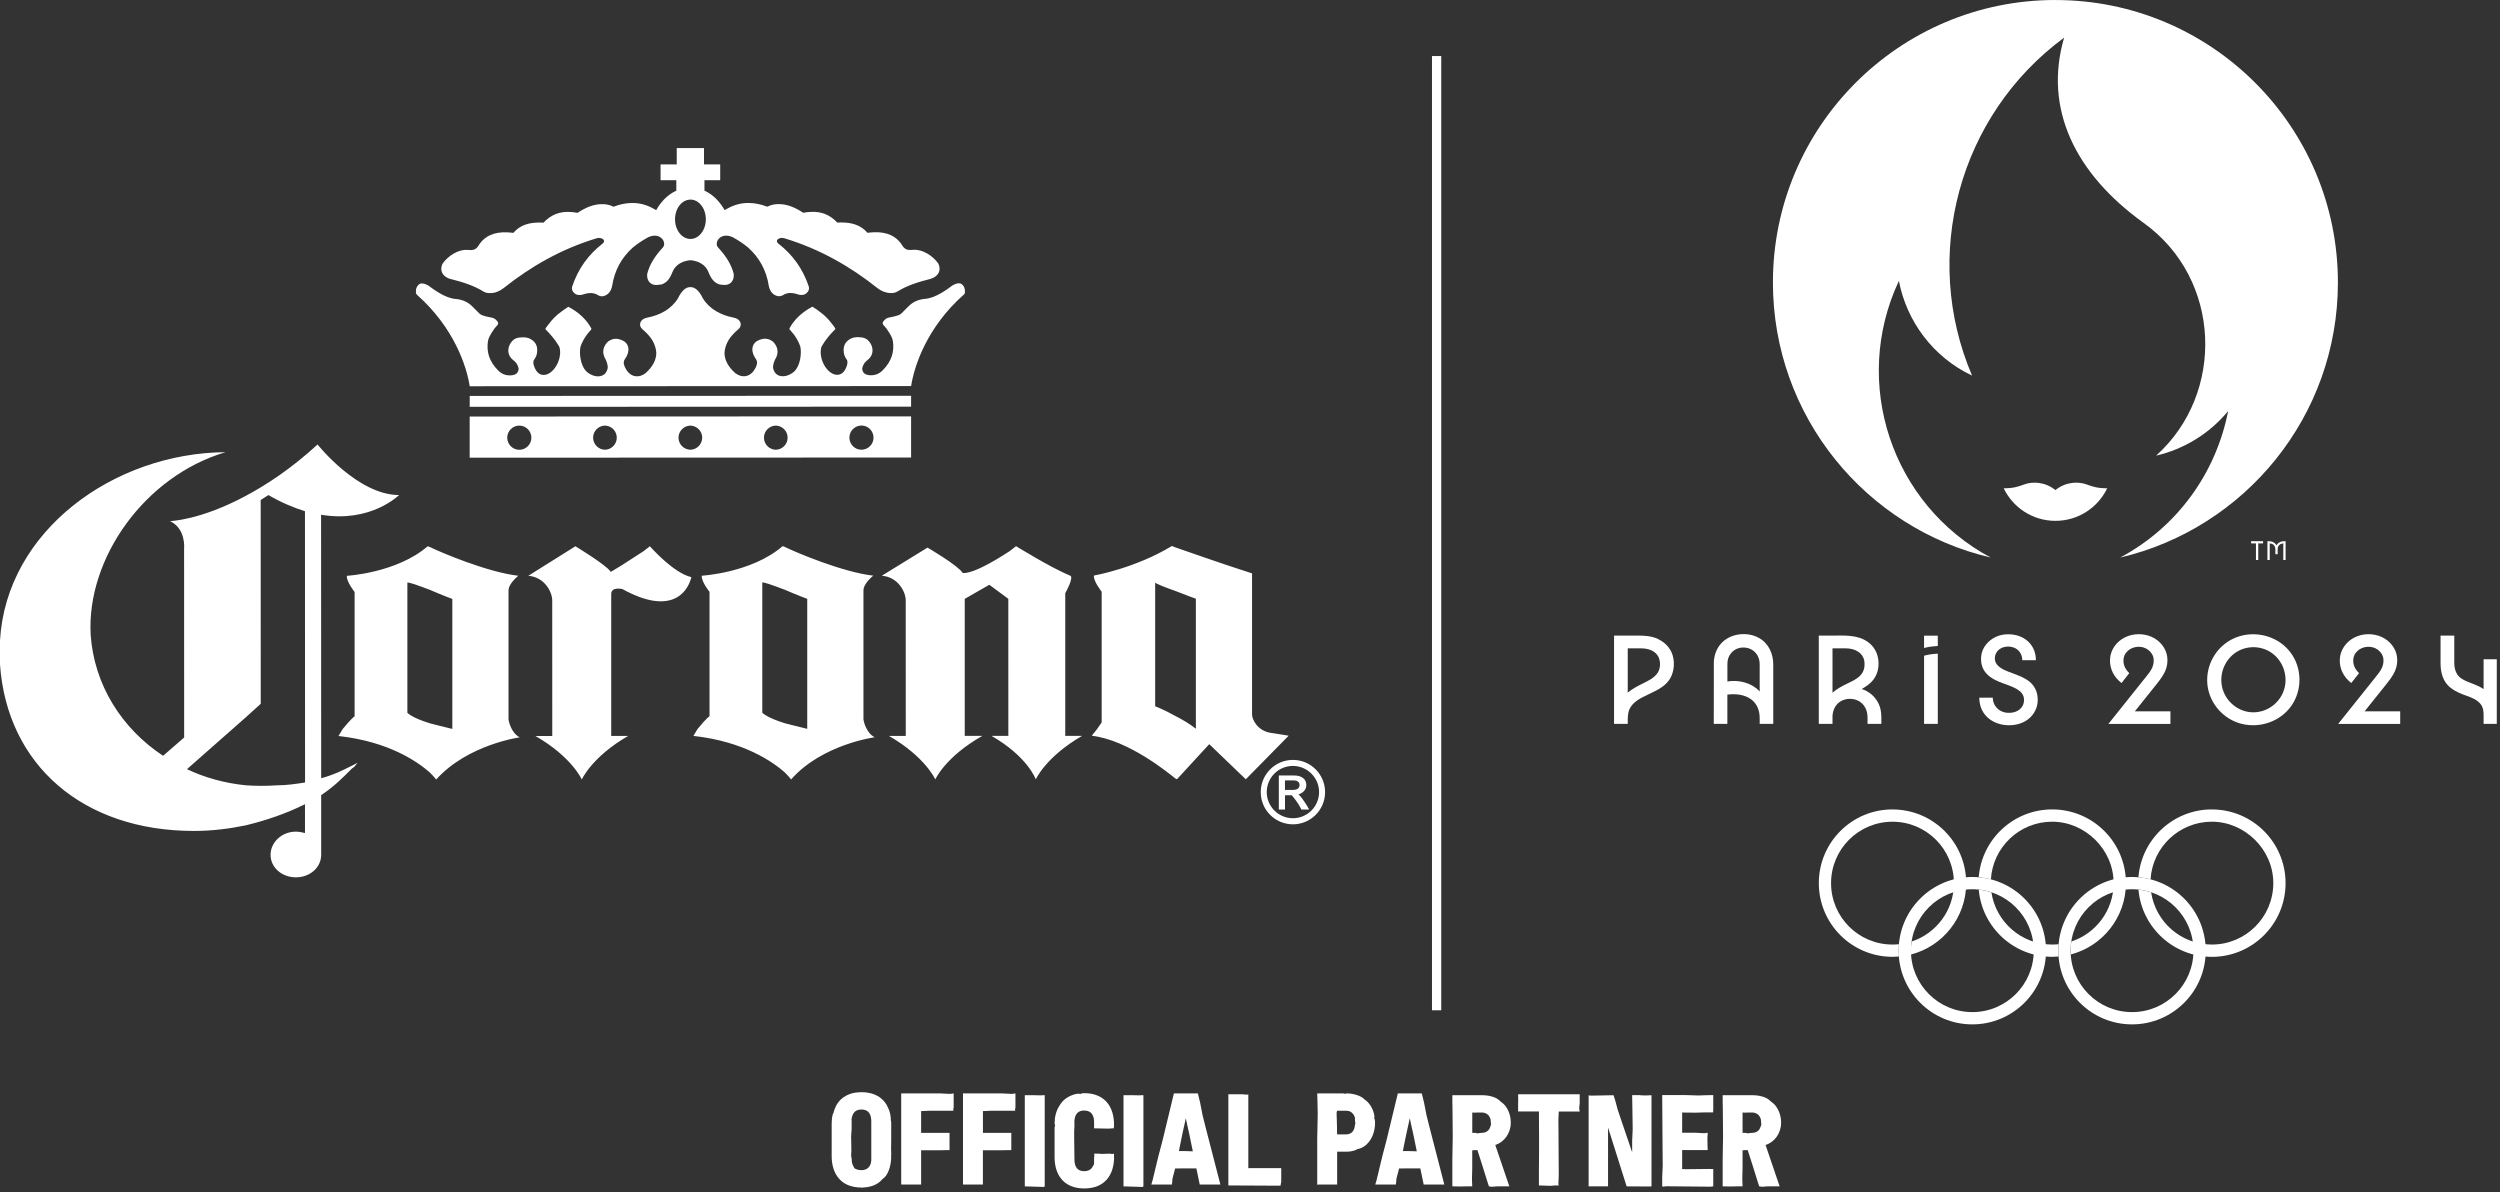 <svg viewBox="0 0 281 134" fill="none" xmlns="http://www.w3.org/2000/svg">
<rect x="0" y="0" width="281" height="134" fill="#333333" stroke="none"/>
<path d="M186.315 75.631C185.951 76.18 185.33 76.487 184.755 76.772C184.131 77.087 183.484 77.397 182.957 77.863V72.873H184.42C185.239 72.873 186.139 73.125 186.464 73.963C186.662 74.476 186.626 75.162 186.319 75.628M186.395 71.836C185.655 71.482 184.86 71.439 184.055 71.439H181.419V81.362H182.961C182.961 80.799 182.925 80.218 183.163 79.694C183.553 78.849 184.456 78.444 185.247 78.062C186.095 77.654 187.034 77.253 187.597 76.458C188.096 75.754 188.233 74.823 188.085 73.981C187.919 73.02 187.258 72.259 186.391 71.843" fill="white"/>
<path d="M197.709 77.639C196.802 76.718 195.412 76.397 194.159 76.595V74.974C194.159 74.674 194.152 74.378 194.227 74.086C194.375 73.526 194.798 73.064 195.347 72.879C195.921 72.688 196.582 72.775 197.069 73.136C197.557 73.501 197.784 74.06 197.788 74.66C197.792 75.126 197.788 75.591 197.788 76.057V77.733C197.759 77.7 197.734 77.668 197.705 77.635M197.719 71.713C196.383 70.958 194.469 71.182 193.437 72.345C192.935 72.908 192.678 73.638 192.635 74.385C192.624 74.573 192.628 81.362 192.628 81.362H194.155V78.076C195.054 77.96 196.062 78.051 196.813 78.596C197.488 79.087 197.784 79.86 197.788 80.676V81.362H199.315V74.707C199.315 73.486 198.814 72.331 197.719 71.713Z" fill="white"/>
<path d="M207.487 72.876C208.47 72.876 209.463 73.356 209.567 74.429C209.618 74.945 209.506 75.458 209.163 75.855C208.787 76.288 208.228 76.549 207.718 76.794C207.101 77.09 206.483 77.401 205.974 77.863V72.876H207.487ZM209.816 77.679C209.64 77.585 209.452 77.509 209.253 77.444C209.744 77.173 210.228 76.841 210.571 76.393C210.889 75.978 211.07 75.498 211.127 74.978C211.246 73.891 210.889 72.854 209.993 72.19C208.802 71.305 207.292 71.442 205.891 71.442H204.432V81.366H205.974C205.974 81.073 205.963 80.773 205.974 80.481C206.007 79.824 206.296 79.192 206.866 78.841C207.426 78.499 208.191 78.459 208.787 78.726C209.39 78.997 209.78 79.575 209.878 80.217C209.936 80.593 209.907 80.987 209.907 81.366H211.463C211.463 80.82 211.492 80.268 211.373 79.73C211.174 78.849 210.604 78.105 209.806 77.679" fill="white"/>
<path d="M216.266 72.833C216.768 72.699 217.288 72.638 217.808 72.605V71.446H216.266V72.836V72.833Z" fill="white"/>
<path d="M216.266 73.699V81.362H217.808V73.472C217.292 73.493 216.768 73.569 216.266 73.699Z" fill="white"/>
<path d="M228.096 76.603C227.544 76.169 226.883 75.92 226.229 75.678C225.622 75.458 224.918 75.223 224.481 74.725C224.077 74.263 224.167 73.533 224.582 73.111C225.016 72.677 225.706 72.58 226.276 72.76C226.919 72.963 227.305 73.54 227.305 74.205H228.833C228.833 73.479 228.602 72.779 228.1 72.244C227.616 71.724 226.948 71.417 226.247 71.327C225.521 71.233 224.767 71.327 224.124 71.692C223.521 72.035 223.012 72.58 222.795 73.248C222.589 73.887 222.632 74.685 222.961 75.274C223.326 75.931 223.987 76.328 224.662 76.617C225.395 76.931 226.244 77.123 226.897 77.589C227.161 77.776 227.381 78.018 227.461 78.34C227.536 78.654 227.507 79.011 227.363 79.3C227.006 80.008 226.121 80.225 225.391 80.088C224.575 79.932 223.987 79.25 223.987 78.415H222.474C222.474 79.224 222.737 79.983 223.315 80.561C223.886 81.131 224.68 81.438 225.478 81.503C226.316 81.572 227.179 81.402 227.872 80.911C228.508 80.459 228.937 79.759 229.024 78.979C229.122 78.069 228.826 77.177 228.092 76.599" fill="white"/>
<path d="M242.461 76.816C242.8 76.393 243.133 75.945 243.36 75.447C243.584 74.956 243.663 74.411 243.602 73.876C243.486 72.858 242.782 72.009 241.861 71.59C240.923 71.161 239.738 71.182 238.817 71.652C237.889 72.125 237.221 73.031 237.167 74.089C237.109 75.169 237.611 76.122 238.46 76.772L239.33 75.66C239.02 75.36 238.77 74.999 238.698 74.566C238.63 74.147 238.698 73.728 238.955 73.385C239.453 72.713 240.453 72.508 241.193 72.88C241.562 73.064 241.872 73.385 242.006 73.782C242.143 74.194 242.078 74.667 241.905 75.057C241.728 75.451 241.443 75.787 241.175 76.122C240.146 77.412 239.113 78.701 238.084 79.99C237.716 80.452 237.348 80.911 236.979 81.373H243.956V79.954H239.955L242.461 76.823V76.816Z" fill="white"/>
<path d="M256.617 77.83C256.013 79.242 254.594 80.152 253.052 80.058C251.561 79.968 250.265 78.899 249.831 77.48C249.387 76.021 249.914 74.389 251.124 73.465C252.341 72.537 254.063 72.504 255.32 73.374C256.725 74.346 257.285 76.256 256.613 77.83M256.956 72.771C255.418 71.269 253.009 70.865 251.059 71.764C249.091 72.674 247.906 74.761 248.109 76.913C248.311 79.026 249.885 80.835 251.937 81.355C254.017 81.882 256.299 81.106 257.545 79.34C258.798 77.563 258.762 75.072 257.454 73.338C257.303 73.136 257.133 72.945 256.952 72.768" fill="white"/>
<path d="M268.287 76.816C268.627 76.393 268.959 75.945 269.187 75.447C269.411 74.956 269.49 74.411 269.429 73.876C269.313 72.858 268.609 72.009 267.688 71.59C266.749 71.161 265.565 71.182 264.644 71.652C263.716 72.125 263.048 73.031 262.994 74.089C262.936 75.169 263.438 76.122 264.286 76.772L265.157 75.66C264.846 75.36 264.597 74.999 264.525 74.566C264.456 74.147 264.525 73.728 264.781 73.385C265.279 72.713 266.28 72.508 267.02 72.88C267.388 73.064 267.699 73.385 267.833 73.782C267.97 74.194 267.905 74.667 267.731 75.057C267.554 75.451 267.269 75.787 267.002 76.122C265.973 77.412 264.94 78.701 263.911 79.99C263.542 80.452 263.174 80.911 262.806 81.373H269.782V79.954H265.781L268.287 76.823V76.816Z" fill="white"/>
<path d="M279.157 74.097V77.459C278.424 76.935 277.507 76.776 276.738 76.317C276.073 75.92 275.864 75.227 275.86 74.49C275.856 73.772 275.86 71.439 275.86 71.439H274.318C274.318 71.439 274.318 73.504 274.318 74.537C274.318 75.595 274.582 76.628 275.445 77.311C275.979 77.729 276.618 77.989 277.258 78.21C277.825 78.408 278.428 78.657 278.818 79.138C279.124 79.517 279.157 79.968 279.157 80.434V81.366H280.638V74.1H279.157V74.097Z" fill="white"/>
<path d="M234.524 54.448C233.672 54.131 232.238 54.102 231.028 55.088C229.815 54.102 228.385 54.131 227.533 54.448C226.821 54.712 226.262 54.889 225.214 54.882C226.254 57.048 228.468 58.543 231.032 58.543C233.596 58.543 235.809 57.048 236.849 54.882C235.799 54.889 235.242 54.712 234.531 54.448" fill="white"/>
<path d="M231.028 0C213.493 0 199.276 14.217 199.276 31.753C199.276 46.786 209.723 59.377 223.752 62.667C212.604 56.702 208.058 43.026 213.435 31.572C214.305 36.097 217.252 40.127 221.661 42.218C215.912 28.773 220.144 12.971 232.007 4.232C229.674 12.224 233.256 19.532 240.944 25.054C249.738 31.366 250.109 44.247 242.349 51.213C245.433 50.494 248.3 48.797 250.442 46.201C249.12 53.011 244.852 59.172 238.305 62.671C252.334 59.381 262.781 46.789 262.781 31.756C262.781 14.221 248.568 0.004 231.032 0.004" fill="white"/>
<path d="M256.761 60.829C256.356 60.829 256.035 61.006 255.88 61.295C255.724 61.006 255.403 60.829 254.999 60.829H254.858V62.945H255.118V61.089H255.129C255.508 61.089 255.75 61.356 255.75 61.765V62.292H256.01V61.765C256.01 61.353 256.255 61.089 256.631 61.089H256.642V62.945H256.902V60.829H256.761ZM253.027 61.075H253.569V62.945H253.829V61.075H254.37V60.829H253.027V61.075Z" fill="white"/>
<path d="M221.69 99.952C217.877 99.952 214.789 103.043 214.789 106.856C214.789 110.67 217.88 113.761 221.69 113.761C225.5 113.761 228.594 110.67 228.594 106.856C228.594 103.043 225.503 99.952 221.69 99.952ZM229.974 106.856C229.974 111.432 226.262 115.14 221.69 115.14C217.118 115.14 213.406 111.432 213.406 106.856C213.406 102.281 217.115 98.573 221.69 98.573C226.265 98.573 229.974 102.281 229.974 106.856Z" fill="white"/>
<path d="M239.641 99.952C235.827 99.952 232.736 103.043 232.736 106.856C232.736 110.67 235.827 113.761 239.641 113.761C243.454 113.761 246.545 110.67 246.545 106.856C246.545 103.043 243.454 99.952 239.641 99.952ZM247.925 106.856C247.925 111.432 244.216 115.14 239.641 115.14C235.065 115.14 231.357 111.432 231.357 106.856C231.357 102.281 235.065 98.573 239.641 98.573C244.216 98.573 247.925 102.281 247.925 106.856Z" fill="white"/>
<path d="M212.72 90.978C208.144 90.978 204.436 94.683 204.436 99.262C204.436 103.841 208.144 107.546 212.72 107.546C212.961 107.546 213.2 107.532 213.435 107.514C213.417 107.297 213.406 107.077 213.406 106.856C213.406 106.607 213.42 106.369 213.438 106.131C213.2 106.152 212.962 106.167 212.716 106.167C208.903 106.167 205.812 103.079 205.812 99.266C205.812 95.453 208.903 92.361 212.716 92.361C216.529 92.361 219.62 95.453 219.62 99.266C219.62 102.328 217.627 104.921 214.865 105.827C214.814 106.167 214.785 106.51 214.785 106.86C214.785 107.004 214.792 107.142 214.8 107.286C218.367 106.358 221 103.119 221 99.266C221 94.691 217.291 90.982 212.716 90.982" fill="white"/>
<path d="M248.614 90.978C244.263 90.978 240.695 94.337 240.359 98.601C240.825 98.641 241.284 98.721 241.724 98.836C241.944 95.221 244.945 92.358 248.614 92.358C252.283 92.358 255.519 95.449 255.519 99.262C255.519 103.076 252.427 106.167 248.614 106.167C245.155 106.167 242.287 103.621 241.789 100.299C241.334 100.151 240.854 100.049 240.363 99.995C240.731 104.227 244.284 107.55 248.614 107.55C253.189 107.55 256.898 103.841 256.898 99.266C256.898 94.691 253.189 90.982 248.614 90.982" fill="white"/>
<path d="M230.667 90.978C226.312 90.978 222.744 94.34 222.408 98.601C222.878 98.645 223.333 98.724 223.777 98.836C223.997 95.221 226.994 92.358 230.667 92.358C234.339 92.358 237.571 95.449 237.571 99.262C237.571 102.324 235.578 104.921 232.819 105.824C232.768 106.163 232.74 106.506 232.74 106.856C232.74 107.001 232.743 107.138 232.754 107.282C236.318 106.354 238.954 103.115 238.954 99.262C238.954 94.687 235.246 90.978 230.67 90.978" fill="white"/>
<path d="M231.357 106.856C231.357 106.607 231.367 106.369 231.389 106.131C231.151 106.152 230.909 106.167 230.663 106.167C227.2 106.167 224.337 103.621 223.835 100.299C223.38 100.151 222.903 100.049 222.412 99.995C222.78 104.224 226.334 107.546 230.663 107.546C230.905 107.546 231.144 107.532 231.378 107.514C231.36 107.297 231.353 107.077 231.353 106.856" fill="white"/>
<path d="M99.894 124.681C100.042 125.046 100.129 125.443 100.129 125.909C100.158 125.981 100.172 126.086 100.172 126.187V128.119L100.158 129.202L100.172 129.657V129.877L100.129 129.964H100.172C100.172 130.534 100.086 131.076 99.894 131.56C99.746 131.954 99.53 132.307 99.176 132.542C98.984 132.777 98.735 132.983 98.443 133.127C98.064 133.333 97.58 133.449 97.009 133.477C96.951 133.477 96.875 133.477 96.832 133.506L96.818 133.477C94.445 133.477 93.481 131.852 93.481 129.964V126.277C93.481 126.086 93.495 125.898 93.51 125.721C93.539 125.472 93.582 125.237 93.687 125.078C93.745 124.8 93.849 124.551 93.965 124.316C94.109 124.038 94.286 123.789 94.521 123.569C94.712 123.392 94.915 123.247 95.178 123.114C95.355 123.027 95.543 122.951 95.749 122.893C95.969 122.836 96.218 122.792 96.467 122.778C96.554 122.763 96.644 122.763 96.731 122.763H96.818C98.486 122.763 99.468 123.554 99.891 124.681H99.894ZM96.821 124.71C96.323 124.71 95.987 124.93 95.825 125.352C95.767 125.501 95.738 125.659 95.709 125.822C95.724 125.894 95.723 125.937 95.723 125.999V126.876L95.666 127.768L95.68 128.501L95.695 129.35L95.666 129.863L95.695 130.069L95.723 130.199C95.723 130.462 95.752 130.697 95.825 130.885C95.882 131.033 95.958 131.163 96.045 131.311C96.117 131.369 96.207 131.412 96.308 131.441C96.453 131.499 96.63 131.527 96.821 131.527C97.186 131.527 97.464 131.412 97.655 131.192C97.757 131.076 97.832 130.914 97.89 130.737L97.933 130.415V126.039C97.933 125.147 97.554 124.706 96.821 124.706V124.71Z" fill="white"/>
<path d="M107.192 124.45L107.135 124.785L107.192 124.843H104.574L103.534 124.887V127.331H106.727V129.278H106.214L105.51 129.292H103.534V133.142H101.296V122.897H105.629L106.799 122.955L107.12 122.911L107.192 122.897V124.45Z" fill="white"/>
<path d="M114.14 124.45L114.082 124.785L114.14 124.843H111.522L110.482 124.887V127.331H113.671V129.278H113.158L112.454 129.292H110.478V133.142H108.24V122.897H112.573L113.743 122.955L114.064 122.911L114.136 122.897V124.45H114.14Z" fill="white"/>
<path d="M116.314 123.103L116.928 123.117L117.22 123.103H117.426V133.347L117.311 133.42L117.09 133.405L115.187 133.347V123.103H116.314Z" fill="white"/>
<path d="M125.222 130.069C125.222 131.957 124.258 133.582 121.871 133.582C119.484 133.582 118.535 131.957 118.535 130.069V126.746L118.607 126.425L118.535 126.382C118.535 126.002 118.564 125.634 118.65 125.298C118.737 124.948 118.856 124.627 119.044 124.349C119.188 124.085 119.38 123.836 119.6 123.63C119.921 123.352 120.319 123.132 120.784 123.002C120.99 122.944 121.225 122.901 121.456 122.958C121.543 122.901 121.647 122.886 121.749 122.872H121.864C124.251 122.872 125.215 124.497 125.215 126.385V126.606L125.186 126.797L125.215 126.826H124.995L124.688 126.855H124.352L123.106 126.826H122.976V126.154C122.976 125.436 122.727 125.013 122.258 124.879C122.157 124.836 122.052 124.822 121.922 124.836C121.907 124.822 121.893 124.822 121.879 124.822H121.864C121.294 124.822 120.929 125.1 120.81 125.67C120.781 125.786 120.766 125.934 120.752 126.096C120.766 126.096 120.766 126.125 120.766 126.14V126.566L120.737 127.136V127.765L120.766 130.311C120.766 131.202 121.145 131.643 121.864 131.643C122.229 131.643 122.507 131.527 122.698 131.307C122.799 131.192 122.875 131.029 122.976 130.838C122.962 130.751 122.976 130.646 122.976 130.531V130.047L123.02 129.917L122.991 129.787L122.976 129.671H123.431L123.886 129.7L124.749 129.671L125.013 129.715L125.129 129.686L125.215 129.671V130.079L125.222 130.069Z" fill="white"/>
<path d="M127.407 123.103L128.021 123.117L128.314 123.103H128.52V133.347L128.404 133.42L128.184 133.405L126.281 133.347V123.103H127.407Z" fill="white"/>
<path d="M134.85 133.142L134.471 131.325H133.124L132.084 131.34L131.791 132.452L131.748 132.936L131.719 133.142H129.408L129.556 132.643L129.791 131.661L130.217 129.906L130.672 128.18L131.946 122.897H134.64L134.89 123.922L135.168 125.342L135.561 126.909L137.172 133.142H134.861H134.85ZM133.124 129.379L134.073 129.408L133.665 127.418L133.431 126.378L133.329 125.894L133.315 125.807L133.286 125.721V125.692L133.124 126.439L132.903 127.436L132.669 128.577L132.506 129.382H133.12L133.124 129.379Z" fill="white"/>
<path d="M144.008 132.849L143.935 133.214L144.008 133.243L143.744 133.272L138.067 133.243V122.998H139.635L140.147 123.042L140.281 123.013L140.31 122.998V131.296H144.011V132.849H144.008Z" fill="white"/>
<path d="M152.479 123.074C152.83 123.175 153.137 123.337 153.386 123.587C153.62 123.749 153.826 123.951 153.985 124.186C154.177 124.45 154.321 124.757 154.411 125.092C154.469 125.284 154.498 125.472 154.469 125.721C154.512 125.793 154.541 125.883 154.541 125.97C154.556 126.042 154.556 126.1 154.556 126.176C154.556 127.068 154.292 127.887 153.75 128.487C153.458 128.808 153.079 129.072 152.58 129.158C152.375 129.288 152.125 129.364 151.862 129.408C151.685 129.437 151.497 129.451 151.291 129.451H150.295V133.138H148.276L148.07 133.167L148.056 133.138V128.017L148.113 125.251L148.085 123.832L148.056 122.897H150.97L151.277 122.955L151.291 122.897C151.732 122.897 152.125 122.955 152.476 123.074H152.479ZM152.302 126.425C152.317 126.353 152.317 126.277 152.375 126.205C152.317 126.19 152.317 126.176 152.317 126.176C152.317 126.089 152.317 125.999 152.302 125.927C152.288 125.825 152.273 125.721 152.317 125.663C152.273 125.547 152.23 125.443 152.183 125.356C151.977 125.006 151.685 124.843 151.291 124.843H150.295L150.237 125.035V125.284L150.266 126.176L150.28 126.775V127.14L150.295 127.505H151.291C151.876 127.505 152.241 127.154 152.302 126.421V126.425Z" fill="white"/>
<path d="M160.023 133.142L159.644 131.325H158.297L157.257 131.34L156.964 132.452L156.921 132.936L156.892 133.142H154.581L154.729 132.643L154.964 131.661L155.386 129.906L155.841 128.18L157.116 122.897H159.81L160.059 123.922L160.337 125.342L160.731 126.909L162.341 133.142H160.03H160.023ZM158.297 129.379L159.247 129.408L158.839 127.418L158.604 126.378L158.503 125.894L158.488 125.807L158.459 125.721V125.692L158.297 126.439L158.077 127.436L157.842 128.577L157.679 129.382H158.293L158.297 129.379Z" fill="white"/>
<path d="M168.068 128.693L169.65 133.347H168.274L167.675 133.391L167.353 133.347L167.09 132.528L166.855 131.766L166.62 131.018L166.064 129.278H165.656L165.522 129.307L165.494 129.278H165.479V131.311L165.45 132.437L165.465 132.979L165.479 133.272L165.465 133.344H164.807L164.266 133.358H163.858L163.244 133.344V130.271L163.287 127.797L163.273 125.923L163.258 124.518L163.244 123.785V123.099H166.552C166.992 123.099 167.386 123.157 167.736 123.262C168.086 123.366 168.393 123.525 168.642 123.789C168.877 123.951 169.079 124.139 169.242 124.359C169.621 124.872 169.812 125.529 169.812 126.19C169.812 127.36 169.094 128.371 168.072 128.693H168.068ZM165.465 133.391V133.347H165.479L165.465 133.391ZM167.602 126.353C167.574 126.309 167.574 126.266 167.574 126.223V126.194C167.574 126.122 167.574 126.064 167.559 125.988C167.545 125.901 167.53 125.811 167.53 125.768C167.501 125.681 167.458 125.591 167.415 125.519C167.299 125.298 167.108 125.168 166.873 125.092C166.815 125.064 166.725 125.064 166.638 125.049H166.024L165.732 125.064L165.584 125.049H165.483V127.331H165.804L166.068 127.389L166.259 127.36L166.552 127.331C167.007 127.331 167.328 127.111 167.472 126.746C167.53 126.631 167.559 126.483 167.602 126.353Z" fill="white"/>
<path d="M177.558 123.966L177.501 124.565L177.53 124.786L177.558 124.934H175.204L175.161 125.898L175.175 127.36L175.204 132.073L175.161 133.127L175.218 133.228V133.243H174.763L174.308 133.286L172.976 133.243V131.311L172.99 129.437V127.682L172.976 124.93H170.636V123.966L170.65 123.482L170.636 123.19V123.042H170.65L170.636 122.998H177.558V123.962V123.966Z" fill="white"/>
<path d="M184.326 123.103L184.911 123.132L185.629 123.103V133.347L185.485 133.362L182.834 133.347L180.744 126.732V133.347H178.562V123.103L178.71 123.146H178.974L181.361 123.103L181.567 123.745L181.816 124.681L182.137 125.645L183.455 129.523V128.234L183.513 126.974L183.499 125.818L183.455 123.095H184.333L184.326 123.103Z" fill="white"/>
<path d="M189.074 125.049V127.317H190.479L191.577 127.375L191.869 127.331L191.942 127.317V127.508L191.913 127.83V128.122L191.927 128.577V128.899L191.942 129.076V129.252L191.927 129.267H189.074V131.405L189.529 131.419L192.147 131.39L192.512 131.405L192.57 131.39V133.337L192.321 133.38H191.837L187.489 133.337H187.283L186.904 133.38L186.832 133.337V132.311L186.89 130.993L186.875 129.411L186.832 123.088H189.526L190.902 123.132L191.736 123.103L192.57 123.088V124.641L192.555 125.035H191.559L190.533 125.064L189.071 125.049H189.074Z" fill="white"/>
<path d="M198.449 128.693L200.031 133.347H198.655L198.055 133.391L197.734 133.347L197.47 132.528L197.236 131.766L197.001 131.018L196.445 129.278H196.037L195.907 129.307L195.878 129.278H195.863V131.311L195.834 132.437L195.849 132.979L195.863 133.272L195.849 133.344H195.192L194.65 133.358H194.242L193.628 133.344V130.271L193.671 127.797L193.657 125.923L193.643 124.518L193.628 123.785V123.099H196.936C197.376 123.099 197.77 123.157 198.12 123.262C198.471 123.366 198.778 123.525 199.027 123.789C199.261 123.951 199.467 124.139 199.626 124.359C200.005 124.872 200.197 125.529 200.197 126.19C200.197 127.36 199.478 128.371 198.456 128.693H198.449ZM195.845 133.391V133.347H195.86L195.845 133.391ZM197.983 126.353C197.954 126.309 197.954 126.266 197.954 126.223V126.194C197.954 126.122 197.954 126.064 197.94 125.988C197.925 125.901 197.911 125.811 197.911 125.768C197.882 125.681 197.839 125.591 197.795 125.519C197.68 125.298 197.488 125.168 197.254 125.092C197.196 125.064 197.106 125.064 197.019 125.049H196.405L196.112 125.064L195.964 125.049H195.863V127.331H196.185L196.448 127.389L196.64 127.36L196.932 127.331C197.387 127.331 197.709 127.111 197.853 126.746C197.911 126.631 197.94 126.483 197.987 126.353H197.983Z" fill="white"/>
<path d="M160.955 6.301V113.555H161.995V6.301H160.955Z" fill="white"/>
<path d="M50.621 31.352C51.982 31.691 53.275 32.099 54.365 32.782C54.6 32.912 54.864 32.962 55.142 32.944C55.633 32.941 56.167 32.731 56.619 32.374C59.612 29.99 63.014 28.015 67.03 26.791C67.113 26.766 67.192 26.751 67.268 26.744C67.824 26.726 68.113 27.112 67.705 27.401C66.138 28.625 64.982 30.192 64.303 32.236C64.242 32.518 64.339 32.764 64.538 32.926C64.755 33.164 65.152 33.251 65.672 33.053C65.982 32.959 66.26 32.93 66.524 32.944C66.795 32.969 67.03 33.053 67.232 33.19C67.503 33.341 67.781 33.338 68.03 33.215C68.366 33.081 68.68 32.735 68.799 32.168C69.077 30.355 69.875 28.957 71.107 27.842C71.619 27.412 72.201 27.022 72.876 26.657C74.237 26.043 74.985 27.267 74.508 27.813C73.624 28.766 73.01 29.72 72.739 30.81C72.677 31.68 73.241 32.146 74.01 32.013C74.126 32.009 74.248 31.991 74.375 31.966C74.92 31.763 75.259 31.42 75.602 30.536C75.938 29.73 76.736 29.322 77.607 29.246C78.477 29.322 79.278 29.727 79.611 30.532C79.954 31.417 80.293 31.756 80.838 31.962C80.965 31.991 81.088 32.005 81.203 32.009C81.976 32.139 82.539 31.673 82.474 30.803C82.204 29.712 81.59 28.762 80.705 27.809C80.228 27.264 80.976 26.04 82.337 26.654C83.012 27.018 83.594 27.412 84.107 27.838C85.338 28.957 86.14 30.351 86.418 32.164C86.54 32.731 86.855 33.074 87.187 33.208C87.436 33.331 87.718 33.334 87.989 33.182C88.191 33.049 88.429 32.962 88.696 32.937C88.956 32.922 89.238 32.951 89.549 33.045C90.069 33.244 90.466 33.157 90.682 32.919C90.881 32.753 90.978 32.507 90.917 32.229C90.235 30.185 89.079 28.622 87.512 27.398C87.107 27.109 87.393 26.722 87.949 26.74C88.025 26.747 88.104 26.762 88.187 26.787C92.203 28.011 95.608 29.983 98.602 32.366C99.049 32.724 99.587 32.93 100.079 32.937C100.357 32.955 100.62 32.904 100.855 32.775C101.942 32.092 103.238 31.684 104.596 31.345C105.481 31.074 105.82 30.391 105.481 29.644C104.867 28.759 103.711 28.011 102.689 28.08C102.686 28.08 102.682 28.08 102.675 28.08C102.653 28.08 102.635 28.08 102.617 28.08C102.379 28.109 102.173 28.105 101.989 28.066C101.797 28.011 101.624 27.892 101.465 27.672C100.808 26.542 99.681 26.032 98.179 26.108C97.966 26.116 97.742 26.137 97.511 26.17C96.724 25.267 95.724 25.007 94.553 25.007C94.406 25.007 94.261 25.007 94.109 25.014C93.232 24.09 92.282 23.786 91.282 23.812C90.953 23.812 90.621 23.851 90.285 23.916C89.364 23.306 88.472 22.956 87.624 22.945C87.136 22.92 86.674 23.01 86.241 23.234C85.526 22.959 84.858 22.826 84.226 22.815C83.327 22.79 82.518 23.024 81.767 23.44C81.658 23.497 81.554 23.555 81.445 23.617C81.214 23.205 80.947 22.837 80.647 22.512C80.611 22.472 80.575 22.432 80.539 22.392C80.131 21.977 79.672 21.649 79.181 21.428V20.251H80.951V18.482H79.13V16.644H76.065V18.482H74.248V20.251H76.018V21.428C75.527 21.652 75.068 21.977 74.66 22.396C74.624 22.436 74.588 22.476 74.552 22.515C74.255 22.84 73.985 23.209 73.757 23.62C73.652 23.559 73.544 23.497 73.436 23.443C72.681 23.024 71.872 22.793 70.973 22.819C70.341 22.829 69.673 22.959 68.958 23.238C68.525 23.014 68.062 22.923 67.575 22.949C66.73 22.959 65.838 23.31 64.917 23.924C64.581 23.859 64.249 23.823 63.92 23.819C62.92 23.794 61.967 24.097 61.093 25.021C60.945 25.014 60.797 25.011 60.649 25.014C59.482 25.014 58.478 25.274 57.695 26.177C57.464 26.144 57.24 26.126 57.027 26.116C55.521 26.04 54.398 26.549 53.741 27.679C53.582 27.903 53.405 28.019 53.217 28.076C53.033 28.116 52.824 28.12 52.589 28.091C52.571 28.091 52.549 28.091 52.531 28.091C52.527 28.091 52.524 28.091 52.517 28.091C51.495 28.022 50.339 28.773 49.729 29.658C49.389 30.406 49.729 31.088 50.614 31.359M77.603 22.432C78.56 22.432 79.336 23.422 79.336 24.646C79.336 25.866 78.56 26.86 77.607 26.86C76.65 26.86 75.873 25.87 75.873 24.649C75.873 23.425 76.65 22.436 77.603 22.436M46.88 33.132C46.854 33.11 46.833 33.085 46.804 33.063C46.753 32.987 46.742 32.872 46.75 32.746C46.739 32.514 46.811 32.244 47.013 32.041C47.284 31.702 47.829 31.904 48.169 32.11C48.96 32.713 49.682 33.154 50.325 33.396C50.642 33.508 50.946 33.583 51.227 33.605C51.975 33.674 52.589 33.944 53.066 34.421L53.882 35.237C54.019 35.371 54.221 35.508 55.308 35.714C55.308 35.714 55.312 35.714 55.315 35.714C55.489 35.746 55.694 35.869 55.821 36.025C55.98 36.176 56.066 36.353 55.922 36.53C55.806 36.664 55.691 36.794 55.575 36.927C55.315 37.299 55.055 37.696 54.907 38.094C54.878 38.184 54.86 38.281 54.842 38.375C54.683 39.484 54.943 40.589 55.99 41.636C56.399 42.044 56.875 42.25 57.558 42.181C57.959 42.113 58.226 41.979 58.302 41.459C58.255 41.239 58.172 40.993 58.005 40.777C57.919 40.683 57.818 40.582 57.691 40.477C56.875 39.863 57.009 38.776 57.76 38.162C57.984 38.003 58.251 37.935 58.526 37.928C58.843 37.891 59.175 37.917 59.468 38.025C60.136 38.318 60.418 38.841 60.378 39.404C60.389 39.755 60.277 40.123 60.006 40.473C59.869 40.748 60.006 41.156 60.143 41.427C60.414 42.041 60.959 42.311 61.573 42.041C62.592 41.564 63.206 39.997 62.866 38.975C62.844 38.935 62.819 38.899 62.797 38.859C62.389 38.159 61.819 37.52 61.306 37.003C61.313 36.992 61.324 36.978 61.331 36.967C61.321 36.956 61.313 36.945 61.302 36.934C61.436 36.732 61.588 36.544 61.736 36.357C62.108 35.858 62.545 35.425 63.039 35.071C63.31 34.862 63.588 34.659 63.884 34.483C65.044 35.093 65.928 35.913 66.474 36.931C66.466 36.942 66.459 36.949 66.452 36.96C66.459 36.974 66.47 36.985 66.477 36.999C66.297 37.202 66.123 37.411 65.957 37.624C65.675 38.029 65.419 38.458 65.246 38.971C65.109 39.585 65.177 41.015 65.925 41.763C66.383 42.171 66.994 42.387 67.499 42.272C67.506 42.272 67.51 42.268 67.517 42.268C67.586 42.25 67.651 42.225 67.716 42.196C67.734 42.189 67.752 42.178 67.77 42.171C67.839 42.135 67.907 42.091 67.969 42.037C68.16 41.846 68.272 41.589 68.312 41.329C68.312 41.055 68.236 40.759 68.109 40.473C67.831 40.033 67.745 39.596 67.853 39.184C67.925 38.895 68.095 38.617 68.377 38.361C68.398 38.346 68.42 38.336 68.442 38.325C68.698 38.151 68.983 38.072 69.261 38.079C69.33 38.079 69.395 38.09 69.463 38.101C69.474 38.101 69.482 38.101 69.493 38.104C69.706 38.144 69.922 38.234 70.146 38.357C70.825 38.834 70.76 39.65 70.215 40.401C70.009 40.741 70.146 41.08 70.283 41.354C70.688 42.167 71.32 42.409 71.952 42.257C72.147 42.192 72.345 42.098 72.533 41.968C73.374 41.224 73.779 40.437 73.768 39.636C73.739 39.155 73.573 38.661 73.277 38.169C73.017 37.776 72.656 37.382 72.194 36.996C71.717 36.588 71.923 35.84 72.739 35.703C74.169 35.432 75.462 34.75 76.209 33.522C76.624 32.652 77.115 32.247 77.599 32.276C78.087 32.247 78.574 32.652 78.993 33.522C79.744 34.746 81.034 35.429 82.463 35.7C83.28 35.837 83.486 36.584 83.009 36.992C82.543 37.379 82.186 37.769 81.925 38.166C81.629 38.653 81.467 39.152 81.434 39.632C81.424 40.43 81.828 41.221 82.669 41.961C82.861 42.095 83.056 42.185 83.251 42.25C83.883 42.402 84.515 42.16 84.919 41.347C85.056 41.073 85.194 40.733 84.988 40.394C84.442 39.646 84.374 38.827 85.056 38.35C85.28 38.224 85.497 38.137 85.713 38.097C85.724 38.097 85.732 38.094 85.743 38.094C85.811 38.083 85.876 38.072 85.945 38.072C86.223 38.065 86.504 38.141 86.764 38.318C86.786 38.332 86.804 38.339 86.826 38.354C87.108 38.606 87.277 38.885 87.349 39.173C87.458 39.585 87.371 40.022 87.093 40.462C86.967 40.748 86.887 41.044 86.891 41.318C86.93 41.582 87.042 41.835 87.234 42.026C87.295 42.08 87.364 42.124 87.432 42.16C87.451 42.167 87.469 42.178 87.487 42.185C87.552 42.214 87.617 42.239 87.685 42.257C87.692 42.257 87.7 42.261 87.703 42.261C88.209 42.376 88.819 42.16 89.278 41.752C90.025 41.004 90.094 39.574 89.957 38.96C89.787 38.447 89.531 38.014 89.245 37.613C89.079 37.4 88.906 37.191 88.725 36.989C88.732 36.974 88.743 36.963 88.751 36.949C88.743 36.942 88.736 36.931 88.729 36.92C89.274 35.898 90.159 35.082 91.314 34.468C91.611 34.645 91.888 34.844 92.159 35.057C92.658 35.414 93.095 35.844 93.467 36.342C93.618 36.53 93.766 36.718 93.9 36.92C93.889 36.931 93.882 36.942 93.871 36.953C93.878 36.963 93.885 36.978 93.896 36.989C93.383 37.505 92.809 38.144 92.405 38.848C92.383 38.888 92.358 38.924 92.34 38.964C92.001 39.986 92.614 41.55 93.633 42.026C94.247 42.297 94.792 42.026 95.063 41.412C95.2 41.141 95.334 40.733 95.2 40.459C94.929 40.109 94.814 39.74 94.828 39.39C94.792 38.827 95.07 38.3 95.738 38.011C96.031 37.899 96.359 37.873 96.68 37.913C96.959 37.92 97.226 37.989 97.446 38.148C98.197 38.762 98.331 39.849 97.515 40.462C97.388 40.567 97.291 40.665 97.201 40.762C97.038 40.979 96.951 41.221 96.904 41.445C96.98 41.965 97.247 42.098 97.648 42.167C98.331 42.236 98.804 42.03 99.216 41.622C100.263 40.575 100.523 39.469 100.364 38.361C100.342 38.267 100.328 38.173 100.299 38.079C100.151 37.682 99.891 37.285 99.631 36.913C99.515 36.779 99.396 36.646 99.284 36.516C99.14 36.339 99.226 36.158 99.385 36.01C99.512 35.855 99.717 35.732 99.891 35.7C99.891 35.7 99.894 35.7 99.898 35.7C100.985 35.497 101.187 35.36 101.324 35.223L102.14 34.407C102.617 33.93 103.231 33.659 103.979 33.591C104.26 33.569 104.564 33.493 104.881 33.381C105.521 33.139 106.246 32.699 107.037 32.092C107.377 31.886 107.922 31.684 108.193 32.023C108.395 32.226 108.467 32.496 108.456 32.727C108.464 32.854 108.456 32.969 108.402 33.045C108.373 33.071 108.352 33.092 108.326 33.117C104.177 36.794 102.751 41.149 102.411 43.395L52.795 43.413C52.455 41.167 51.022 36.812 46.869 33.136M102.408 45.709L52.795 45.727V44.503L102.408 44.485V45.709ZM52.795 51.444L102.408 51.426V46.8L52.791 46.818V51.444H52.795ZM58.374 50.559C57.626 50.559 57.016 49.945 57.012 49.198C57.012 48.45 57.623 47.84 58.37 47.836C59.118 47.836 59.728 48.45 59.728 49.198C59.728 49.945 59.118 50.556 58.37 50.559M67.997 50.552C67.264 50.534 66.665 49.934 66.665 49.194C66.665 48.454 67.261 47.851 67.997 47.836C68.731 47.855 69.326 48.454 69.326 49.194C69.326 49.931 68.731 50.534 67.997 50.552ZM77.596 50.552C76.863 50.534 76.263 49.931 76.263 49.194C76.263 48.458 76.859 47.855 77.596 47.836C78.329 47.855 78.928 48.454 78.928 49.194C78.928 49.931 78.332 50.534 77.599 50.552M87.198 50.552C86.465 50.534 85.869 49.934 85.869 49.194C85.869 48.454 86.465 47.851 87.198 47.836C87.931 47.855 88.53 48.454 88.53 49.194C88.53 49.931 87.934 50.534 87.201 50.552M96.829 50.552C96.081 50.552 95.471 49.938 95.471 49.191C95.471 48.443 96.081 47.833 96.829 47.829C97.576 47.829 98.186 48.443 98.186 49.191C98.186 49.938 97.576 50.548 96.829 50.552Z" fill="white"/>
<path d="M38.52 81.936C38.281 82.333 38.047 82.727 38.047 82.727C43.734 83.355 46.973 85.644 48.313 86.829C48.786 87.302 49.024 87.62 49.024 87.62C52.578 83.669 58.421 82.878 58.421 82.878C57.474 82.405 57.157 81.062 57.157 80.827V66.376C57.153 65.585 58.258 64.715 58.258 64.715C54.781 64.321 49.411 62.035 48.306 61.479L48.071 61.4C44.597 64.404 38.989 64.722 38.989 64.722C38.91 65.354 39.859 66.538 39.859 66.538V80.517C39.859 80.517 39.549 80.676 38.523 81.939M45.785 65.509C45.785 65.35 47.049 65.823 48.313 66.296C49.577 66.849 50.841 67.322 50.841 67.322V81.932C49.819 81.694 48.949 81.459 48.317 81.3C46.262 80.668 45.789 80.116 45.789 80.116V65.505L45.785 65.509ZM78.412 81.925C78.173 82.322 77.939 82.716 77.939 82.716C83.626 83.344 86.865 85.634 88.209 86.818C88.682 87.291 88.92 87.609 88.92 87.609C92.394 83.658 98.316 82.868 98.316 82.868C97.366 82.394 97.052 81.051 97.052 80.817V66.365C97.049 65.574 98.154 64.704 98.154 64.704C94.676 64.31 89.306 62.024 88.201 61.468L87.963 61.389C84.489 64.393 78.881 64.711 78.881 64.711C78.802 65.343 79.751 66.527 79.751 66.527V80.506C79.751 80.506 79.441 80.665 78.415 81.929M85.677 65.498C85.677 65.339 86.941 65.812 88.205 66.285C89.469 66.838 90.733 67.311 90.733 67.311V81.921C89.711 81.683 88.841 81.448 88.209 81.29C86.154 80.658 85.681 80.105 85.681 80.105V65.495L85.677 65.498ZM142.866 82.38C141.285 82.145 140.732 80.802 140.732 80.325V66.029L140.729 64.447C137.016 63.263 133.304 61.923 132.12 61.529L131.723 61.371C127.537 63.902 122.958 64.693 122.958 64.693C122.879 65.325 123.829 66.509 123.829 66.509V81.199C123.829 81.199 123.677 81.434 123.28 81.99C123.121 82.225 122.807 82.543 122.727 82.701C126.833 83.174 131.336 86.883 132.127 87.515C132.206 87.515 132.286 87.594 132.286 87.594L135.919 83.644L140.028 87.591L144.845 82.694C144.845 82.694 144.452 82.615 142.87 82.38M134.42 81.911C133.709 81.358 132.918 80.885 132.131 80.488C130.867 79.776 129.841 79.383 129.841 79.383V65.484C129.996 65.643 131.022 66.036 132.127 66.43C133.311 66.903 134.416 67.296 134.416 67.296V81.911H134.42ZM69.965 66.213C69.965 66.213 68.701 65.899 68.701 66.766V82.719H70.605C66.499 85.088 65.394 87.616 65.394 87.616C65.394 87.616 64.289 85.088 60.179 82.723H62.075L62.071 67.481C62.071 66.614 61.281 64.877 59.385 64.718L64.675 61.4C64.675 61.4 68.073 63.451 68.626 64.242C68.626 64.242 67.994 64.794 72.338 61.952L73.049 61.4C73.049 61.4 75.656 64.4 77.711 64.873C77.238 66.769 75.263 69.138 69.972 66.217M119.737 82.709H121.633C117.527 85.078 116.422 87.605 116.422 87.605C116.422 87.605 115.552 85.078 111.442 82.709H113.338L113.335 67.307L111.201 65.729L108.438 67.311V82.712H110.417C106.232 85.081 105.127 87.609 105.127 87.609C105.127 87.609 104.022 85.081 99.912 82.716H101.808L101.804 67.473C101.804 66.607 101.014 64.87 99.118 64.711L104.253 61.551C104.253 61.551 107.647 63.523 108.203 64.393C108.203 64.393 109.149 64.787 113.494 61.941L114.205 61.389C114.205 61.389 118.156 63.837 120.286 64.704C120.759 64.863 119.734 66.679 119.734 66.679V82.712L119.737 82.709ZM39.574 86.053C38.31 86.688 37.523 87.082 36.1 87.475L36.09 57.857C41.697 58.803 44.854 55.643 44.854 55.643C40.195 55.643 35.692 49.959 35.692 49.959C32.771 52.646 30.005 54.463 27.64 55.727C22.505 58.493 19.11 58.572 19.11 58.572C20.926 59.439 20.692 61.652 20.692 61.652L20.699 82.897L18.33 84.951C13.668 81.871 10.588 76.978 10.191 71.366C9.714 62.757 16.265 53.513 25.346 50.826C12.866 50.909 0.708 59.601 0 72.002V74.45V74.688C0.794 85.984 9.328 93.405 21.804 93.398C23.779 93.398 25.751 93.159 27.647 92.762C29.936 92.21 32.226 91.419 34.28 90.393V93.632C33.966 93.553 33.569 93.477 33.255 93.477C31.677 93.477 30.413 94.662 30.413 96.084C30.413 97.507 31.677 98.612 33.258 98.612C34.836 98.612 36.1 97.507 36.1 96.084V89.371C37.519 88.425 38.39 87.555 39.571 86.37C39.888 86.212 39.964 85.973 40.203 85.738L39.571 86.053H39.574ZM34.284 87.952C33.258 88.111 32.229 88.27 31.124 88.27C29.94 88.349 28.755 88.349 27.65 88.27C25.281 88.035 22.988 87.403 21.017 86.453L27.65 80.607L29.308 79.105L29.301 56.2L30.171 55.647C31.673 56.514 33.013 57.066 34.277 57.46L34.288 87.945L34.284 87.952ZM144.43 89.386H145.192C145.192 89.386 145.893 90.162 146.272 90.989H147.149C147.149 90.989 146.543 89.844 145.954 89.284C145.954 89.284 146.831 89.068 146.828 88.237C146.828 87.652 146.427 87.161 145.409 87.161H143.74V90.989H144.434V89.382L144.43 89.386ZM144.43 87.714H145.347C145.676 87.714 146.069 87.8 146.069 88.237C146.069 88.674 145.683 88.786 145.347 88.786C145.008 88.786 144.43 88.793 144.43 88.793V87.71V87.714ZM141.707 89.035C141.707 91.036 143.332 92.654 145.326 92.654C147.319 92.654 148.94 91.032 148.94 89.032C148.94 87.042 147.319 85.413 145.326 85.413C143.329 85.413 141.707 87.042 141.707 89.032M145.326 86.092C146.943 86.092 148.265 87.414 148.265 89.028C148.265 90.653 146.943 91.968 145.326 91.968C143.701 91.968 142.383 90.653 142.383 89.028C142.383 87.41 143.697 86.089 145.322 86.089" fill="white"/>
</svg>
